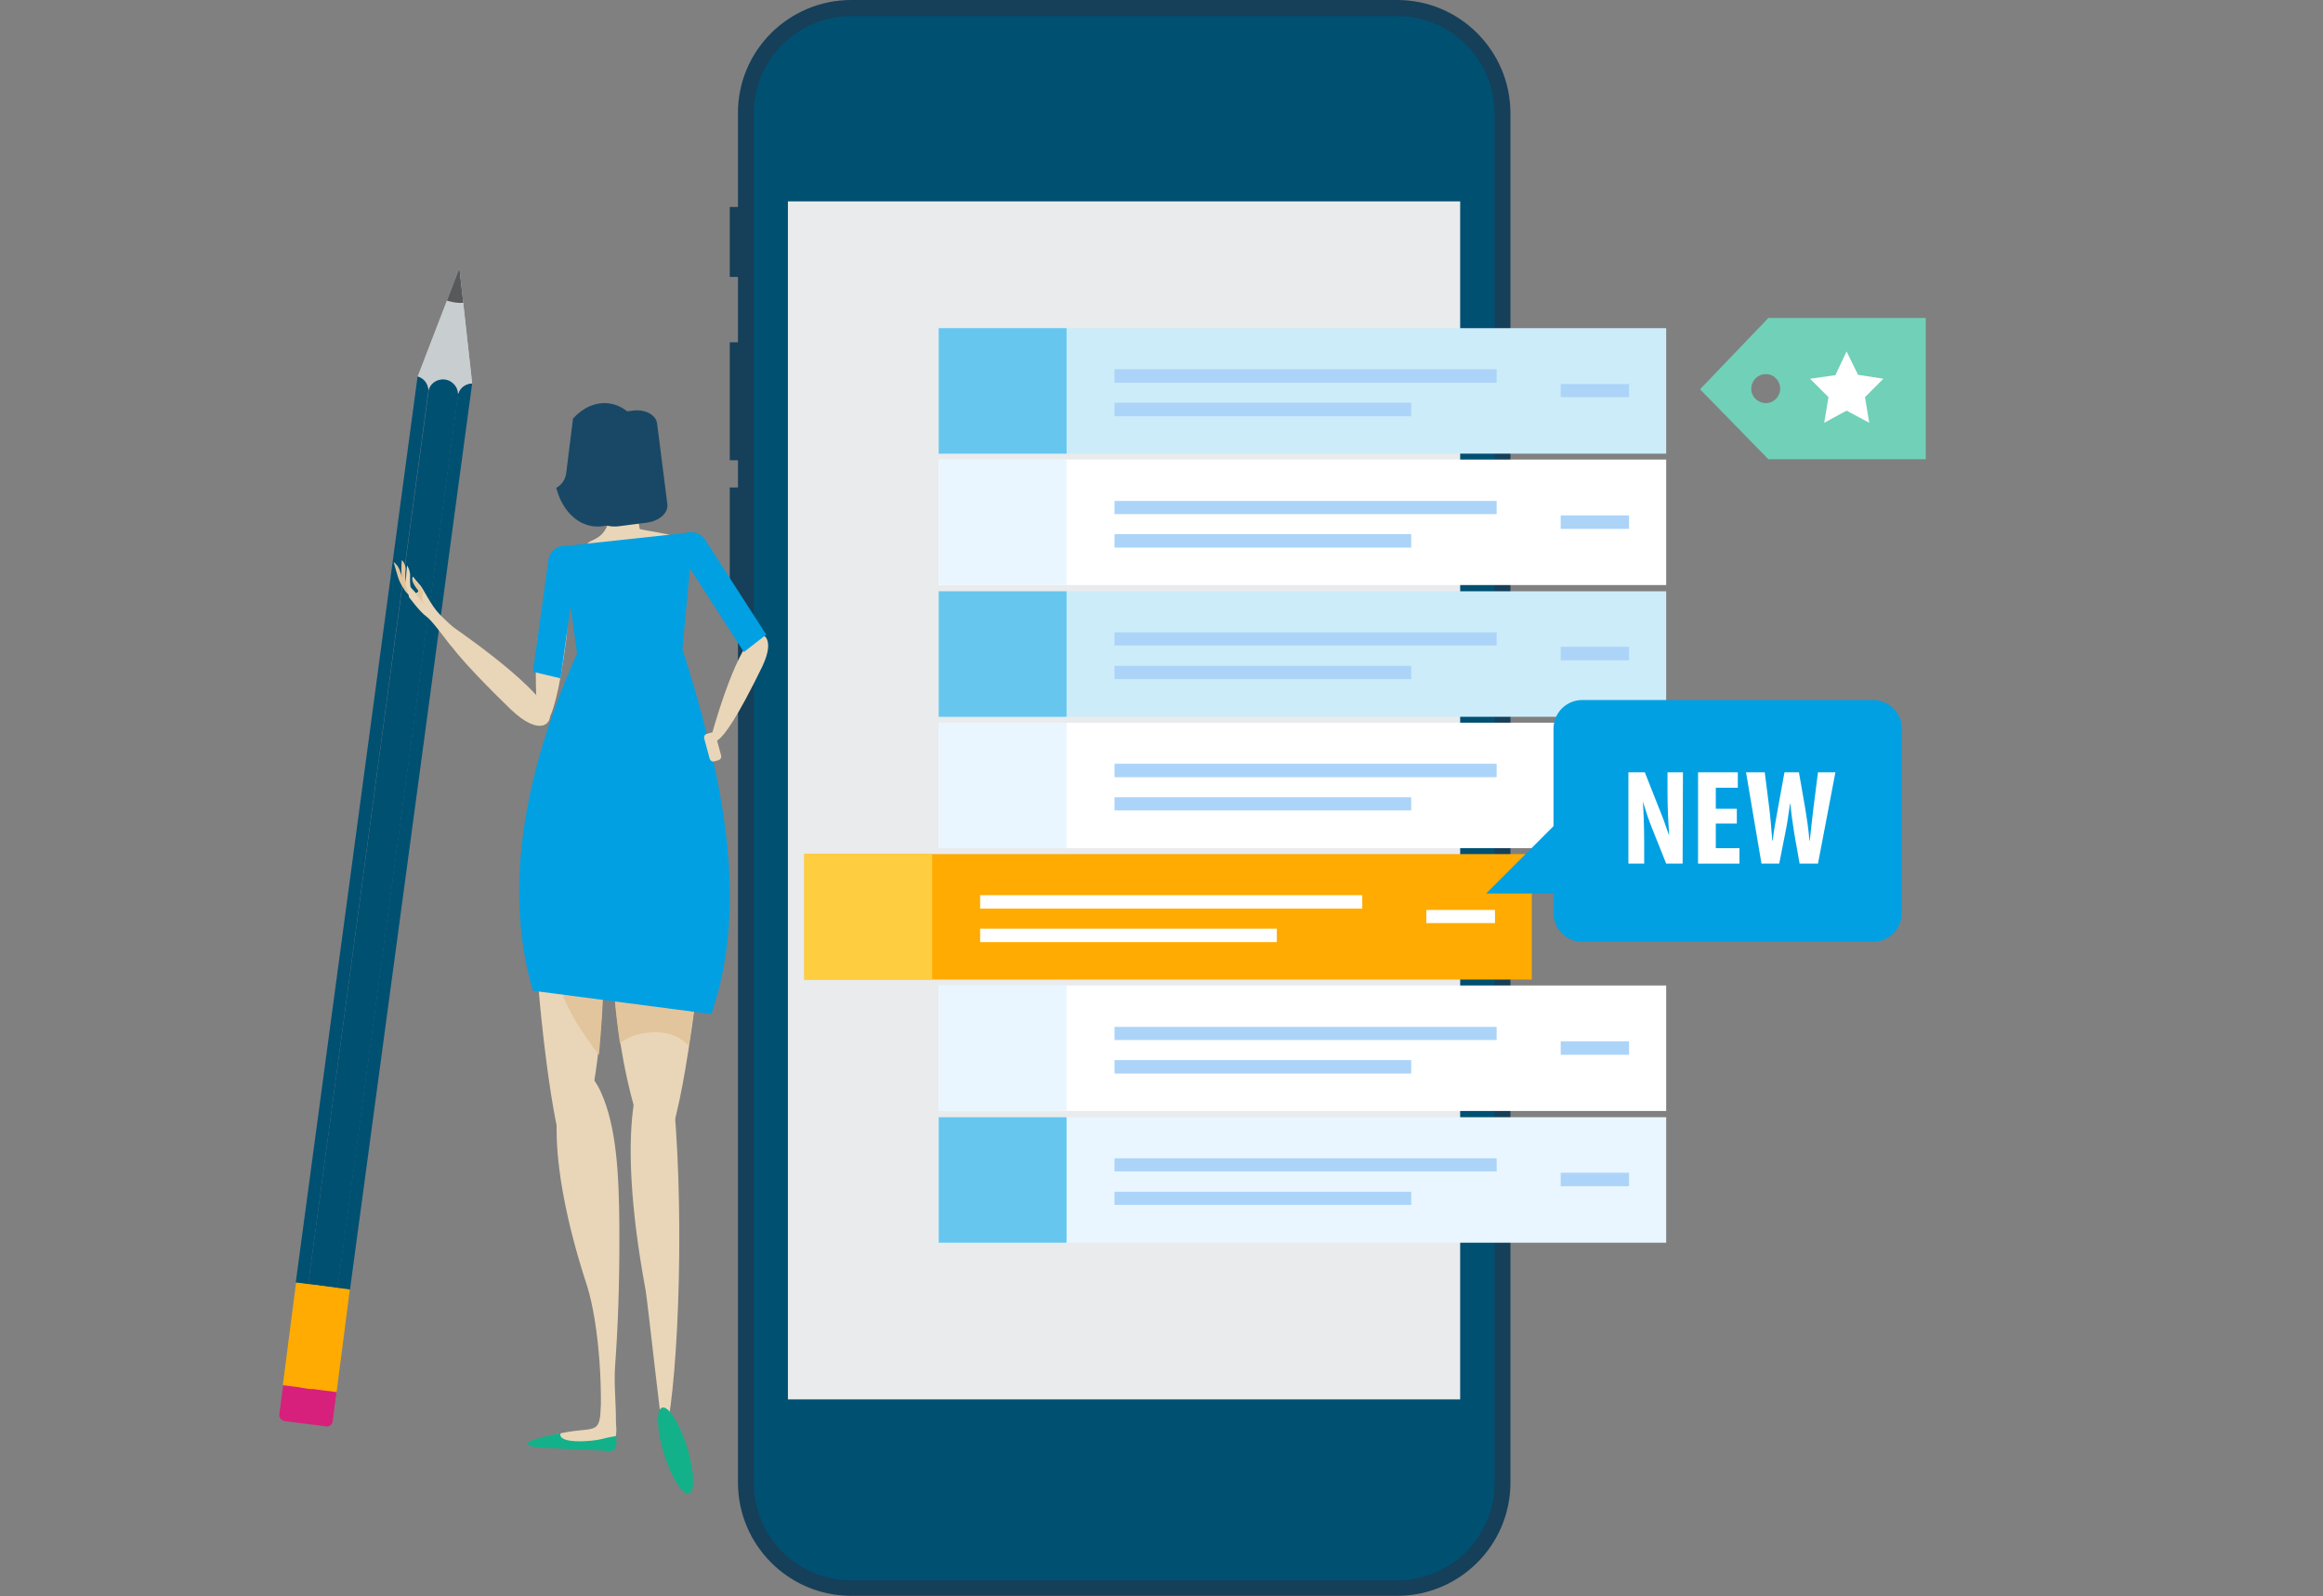 <?xml version="1.0" encoding="utf-8"?>
<!-- Generator: Adobe Illustrator 24.2.1, SVG Export Plug-In . SVG Version: 6.00 Build 0)  -->
<svg version="1.1" id="Layer_1" xmlns="http://www.w3.org/2000/svg" xmlns:xlink="http://www.w3.org/1999/xlink" x="0px" y="0px"
	 viewBox="0 0 707 485.9" style="enable-background:new 0 0 707 485.9;" xml:space="preserve">
<rect x="0" y="0" width="707" height="485.9" fill="#808080" stroke="none"/>
<style type="text/css">
	.st0{fill:#163F59;}
	.st1{fill:#005072;}
	.st2{fill:#E9EBEC;}
	.st3{fill:#CCECF9;}
	.st4{fill:#66C6EE;}
	.st5{fill:#ACD4F8;}
	.st6{fill:#FFFFFF;}
	.st7{fill:#E9F6FF;}
	.st8{fill:#FFAB01;}
	.st9{fill:#FECE40;}
	.st10{fill:#00A0E3;}
	.st11{fill:#71D0B8;}
	.st12{fill:#D7207C;}
	.st13{fill:#C8CDD0;}
	.st14{fill:#58595B;}
	.st15{fill:#E9D6B8;}
	.st16{fill:#FF8800;}
	.st17{fill:#E2C59C;}
	.st18{fill:#13B189;}
	.st19{fill:#194866;}
</style>
<g>
	<polygon class="st0" points="228.5,84.3 228.5,84.3 222.1,84.3 222.1,63 228.5,63 	"/>
	<polygon class="st0" points="228.5,140.1 228.5,140.1 222.1,140.1 222.1,104.2 228.5,104.2 	"/>
	<polygon class="st0" points="228.5,182.6 228.5,182.6 222.1,182.6 222.1,148.4 228.5,148.4 	"/>
	<path class="st0" d="M259.1,0h166.1c19.1,0,34.5,15.5,34.5,34.5v416.8c0,19.1-15.5,34.5-34.5,34.5H259.1
		c-19.1,0-34.5-15.5-34.5-34.5V34.5C224.5,15.5,240,0,259.1,0z"/>
	<path class="st1" d="M259.1,4.9h166.1c16.4,0,29.7,13.3,29.7,29.7v416.8c0,16.4-13.3,29.7-29.7,29.7H259.1
		c-16.4,0-29.7-13.3-29.7-29.7V34.5C229.4,18.2,242.7,4.9,259.1,4.9z"/>
	<rect x="239.8" y="61.3" class="st2" width="204.6" height="364.7"/>
	<rect x="285.7" y="99.9" class="st3" width="221.4" height="38.2"/>
	<rect x="285.7" y="99.9" class="st4" width="38.9" height="38.2"/>
	<polyline class="st5" points="339.2,116.5 455.5,116.5 455.5,112.4 339.2,112.4 	"/>
	<polyline class="st5" points="339.2,126.7 429.5,126.7 429.5,122.6 339.2,122.6 	"/>
	<polyline class="st5" points="475,120.9 495.8,120.9 495.8,116.9 475,116.9 	"/>
	<rect x="285.7" y="139.9" class="st6" width="221.4" height="38.2"/>
	<rect x="285.7" y="139.9" class="st7" width="38.9" height="38.2"/>
	<polyline class="st5" points="339.2,156.5 455.5,156.5 455.5,152.5 339.2,152.5 	"/>
	<polyline class="st5" points="339.2,166.7 429.5,166.7 429.5,162.6 339.2,162.6 	"/>
	<polyline class="st5" points="475,161 495.8,161 495.8,156.9 475,156.9 	"/>
	<rect x="285.7" y="180" class="st3" width="221.4" height="38.2"/>
	<rect x="285.7" y="180" class="st4" width="38.9" height="38.2"/>
	<polyline class="st5" points="339.2,196.5 455.5,196.5 455.5,192.5 339.2,192.5 	"/>
	<polyline class="st5" points="339.2,206.7 429.5,206.7 429.5,202.7 339.2,202.7 	"/>
	<polyline class="st5" points="475,201 495.8,201 495.8,196.9 475,196.9 	"/>
	<rect x="285.7" y="220" class="st6" width="221.4" height="38.2"/>
	<rect x="285.7" y="220" class="st7" width="38.9" height="38.2"/>
	<polyline class="st5" points="339.2,236.6 455.5,236.6 455.5,232.5 339.2,232.5 	"/>
	<polyline class="st5" points="339.2,246.7 429.5,246.7 429.5,242.7 339.2,242.7 	"/>
	<polyline class="st5" points="475,241 495.8,241 495.8,237 475,237 	"/>
	<rect x="244.8" y="260" class="st8" width="221.4" height="38.2"/>
	<rect x="244.8" y="260" class="st9" width="38.9" height="38.2"/>
	<polyline class="st6" points="298.3,276.6 414.6,276.6 414.6,272.5 298.3,272.5 	"/>
	<polyline class="st6" points="298.3,286.8 388.6,286.8 388.6,282.7 298.3,282.7 	"/>
	<polyline class="st6" points="434.1,281 455,281 455,277 434.1,277 	"/>
	<rect x="285.7" y="300" class="st6" width="221.4" height="38.2"/>
	<rect x="285.7" y="300" class="st7" width="38.9" height="38.2"/>
	<polyline class="st5" points="339.2,316.6 455.5,316.6 455.5,312.6 339.2,312.6 	"/>
	<polyline class="st5" points="339.2,326.8 429.5,326.8 429.5,322.7 339.2,322.7 	"/>
	<polyline class="st5" points="475,321.1 495.8,321.1 495.8,317 475,317 	"/>
	<rect x="285.7" y="340.1" class="st7" width="221.4" height="38.2"/>
	<rect x="285.7" y="340.1" class="st4" width="38.9" height="38.2"/>
	<polyline class="st5" points="339.2,356.6 455.5,356.6 455.5,352.6 339.2,352.6 	"/>
	<polyline class="st5" points="339.2,366.8 429.5,366.8 429.5,362.8 339.2,362.8 	"/>
	<polyline class="st5" points="475,361.1 495.8,361.1 495.8,357 475,357 	"/>
	<path class="st10" d="M481.6,286.7c-4.9,0-8.8-3.9-8.8-8.8V272h-20.5l20.5-20.5v-29.6c0-4.9,3.9-8.8,8.8-8.8h0H570
		c4.9,0,8.8,3.9,8.8,8.8v0v56c0,4.9-3.9,8.8-8.8,8.8L481.6,286.7z"/>
	<path class="st6" d="M512.1,262.9h-5l-4.2-10.5c-1.1-2.7-2-5.5-2.9-8.4h0c0.2,2.8,0.4,7.1,0.4,12.7v6.2h-4.8v-27.8h5l4.3,10.9
		c0.9,2.1,2.2,5.7,3,8.1h0.1c-0.2-2.9-0.5-7.7-0.5-12.9v-6.1h4.7L512.1,262.9z"/>
	<polygon class="st6" points="529.4,262.9 516.8,262.9 516.8,235.1 528.9,235.1 528.9,239.8 522.2,239.8 522.2,246.2 528.6,246.2 
		528.6,250.7 522.2,250.7 522.2,258.2 529.4,258.2 	"/>
	<path class="st6" d="M553.3,262.9h-5.6l-1.6-9.1c-0.4-2.6-0.9-5.7-1.2-9.1h-0.1c-0.5,3.3-0.9,6.4-1.5,9.1l-1.8,9.1h-5.4l-4.7-27.8
		h5.7l1.4,11.1c0.4,3.2,0.6,6.3,0.9,9.7h0.1c0.4-3.4,1-6.4,1.6-9.8l2-11h4.4l1.9,10.9c0.5,3.1,1,6.2,1.3,9.9h0.1
		c0.4-3.6,0.7-6.6,1.1-9.8l1.4-11h5.3L553.3,262.9z"/>
	<path class="st11" d="M538.2,139.8l-20.8-21.3l20.8-21.7h47.9v43L538.2,139.8z M537.5,113.9c-2.4-0.1-4.4,1.8-4.5,4.3
		c-0.1,2.4,1.8,4.4,4.3,4.5c2.4,0.1,4.4-1.8,4.5-4.3l0-0.1C541.8,115.9,539.9,113.9,537.5,113.9L537.5,113.9z"/>
	<polygon class="st6" points="562,107 558.6,114.2 550.9,115.3 556.5,120.9 555.2,128.7 562,125 568.9,128.7 567.6,120.9 
		573.2,115.3 565.5,114.1 	"/>
	<path class="st12" d="M85,430.6l1.2-9.1l16.2,2.1l-1.2,9.1c-0.1,1-1,1.7-2,1.5l0,0l-12.6-1.6C85.6,432.4,84.9,431.6,85,430.6
		L85,430.6z"/>
	<path class="st12" d="M87.2,430.7l1.2-9l6.9,0.9l-1.2,9c-0.1,0.5-0.5,0.8-1,0.8l0,0l-5.1-0.7C87.5,431.6,87.2,431.2,87.2,430.7
		L87.2,430.7z"/>
	<path class="st12" d="M98.6,423l3.8,0.5l-1.2,9.1c-0.1,1-1,1.7-2,1.5l0,0l-2-0.3L98.6,423z"/>
	<path class="st1" d="M90,390.5l37.1-276c1.9,0.5,3.3,2.2,3.3,4.2L93.8,391L90,390.5z"/>
	<path class="st1" d="M102.8,392.1l-9-1.2l36.7-272.3c0.7-2.4,3.3-3.8,5.7-3.1c1.9,0.6,3.2,2.3,3.3,4.2L102.8,392.1z"/>
	<path class="st1" d="M139.4,119.9c0.6-1.9,2.3-3.2,4.3-3.2l-37.2,276l-3.8-0.5L139.4,119.9z"/>
	<path class="st13" d="M143.7,116.7c-2,0-3.7,1.3-4.3,3.2c-0.1-2.5-2.2-4.5-4.8-4.4c-2,0.1-3.7,1.4-4.2,3.3c-0.1-2-1.4-3.7-3.3-4.2
		l12.7-33L143.7,116.7z"/>
	<path class="st13" d="M143.7,116.7c-2,0-3.7,1.3-4.3,3.2c0-2.1,0.4-38.3,0.4-38.3L143.7,116.7z"/>
	
		<rect x="80.5" y="398.9" transform="matrix(0.128 -0.992 0.992 0.128 -319.94 450.467)" class="st8" width="31.5" height="16.5"/>
	<polygon class="st8" points="95.5,391.2 98.8,391.6 94.8,422.9 91.5,422.4 	"/>
	<path class="st14" d="M141,92.2c-1.7,0.1-3.4-0.2-5-0.7l3.8-9.9L141,92.2z"/>
	<path class="st15" d="M180.9,164.2c-5.1,2.3-0.8,2.5-0.5,2.9c1.9,2.2,22.6-1,23.9-4c0.2-0.5-9.5-1.8-9.6-2.1
		c-0.9-4.2-0.8-8.6,0.1-12.8c0-0.3-0.3-0.6-0.6-0.7c-1.8,0.1-3.6,0.1-5.5,0.2c-0.3,0-3.9,0.9-3,2.6
		C186.1,155,186.2,161.8,180.9,164.2z"/>
	<path class="st15" d="M183.6,151.3l-0.4-0.5l-0.1-0.1l-0.4-0.6l-0.1-0.2l-0.3-0.5c0-0.1-0.1-0.2-0.2-0.3c-0.1-0.1-0.2-0.3-0.2-0.4
		c-0.1-0.1-0.1-0.2-0.2-0.3c-0.1-0.2-0.2-0.4-0.3-0.6l-0.2-0.5l-0.2-0.4c-0.1-0.1-0.1-0.3-0.2-0.4l-0.1-0.4c0-0.1-0.1-0.2-0.1-0.3
		c-0.7-1.7-1.7-10.2-1.2-14.5c0.1-0.6,0.6-1,1.2-1.1c4.2-0.3,16.7-3.5,15.8,9.2c0,0,0,1.1,0,1.6v0.1c0,0.5,0,1,0,1.5v0.1
		c0,0.5-0.1,1-0.1,1.5v0c-0.7,6-3.1,10.4-6.5,10.8c-2,0.3-4-0.9-5.7-3c-0.1-0.2-0.3-0.3-0.4-0.5L183.6,151.3z"/>
	<path class="st16" d="M186.9,131.6c0.9-1.1,4.7-2.3,4.7-2.3c0.2-1.4-0.8-1.8-1.9-2.8c-2.2-2-6.1-1.9-8.7,0.2
		c-2.5,2.1-2.8,5.3-0.6,7.3c1.7,1.4,4,1.8,6.1,1.1C186.5,134.5,185.5,133.5,186.9,131.6z"/>
	<path class="st17" d="M125.3,180.4c0,0-0.7,0.7-1.3,0.2c-1.1-1.2-1.9-2.5-2.5-3.9c-0.4-0.9-1.7-5.6-1.7-5.6c1,0.7,1.7,1.8,2,2.9
		C122.6,176.8,125.3,180.4,125.3,180.4z"/>
	<path class="st17" d="M125,179.8c-1.4-1.2-1.8-3.3-1.6-5.9c0.2-1.3-0.2-2.5-1.1-3.4c-0.2,1.8-0.2,3.6,0,5.4c0,1.1,0.2,2.2,0.6,3.2
		C124.2,182,128.5,183,125,179.8z"/>
	<path class="st15" d="M167.6,437.1c2.4-0.7,4.8-1.2,7.3-1.5c3.1-0.4,5.4-0.3,6.6-1.4c1.9-1.8,1-7.9,1.9-7.7
		c4.3,1.2,5.4,11.6,2.8,12.8c-2.6,1.2-16.9,0-18.1-0.1C167,439.1,167.3,436.8,167.6,437.1z"/>
	<path class="st15" d="M205.1,335.8c-0.2-2.6-0.5-5.2-0.8-7.8c-1.6-3.9-3.1-6.1-4.5-6.1c-5.3,0.2-12.8,19.7-3.3,70.9
		c0.5,2.6,5.3,46.6,5.6,45.6C206,426,208.6,374.8,205.1,335.8z"/>
	<path class="st15" d="M202.9,248.3c-4.1-0.9-4.3,1.5-7.4,7.4c-6.2,11.5-10,28.8-8.4,47.3c1.8,21.8,6.8,40.9,13.2,53
		c4.5-10,7-22.1,9.1-35.6C216.1,278.6,215.6,251,202.9,248.3z"/>
	<path class="st17" d="M196.4,296.3c5.3-1.1,10.8-1.5,16.2-1.1c-0.7,7.1-1.7,14.8-3,23.2c-5.9-6.9-18-3.9-20.9-0.7
		c-0.7-4.7-1.3-9.6-1.7-14.7c-0.1-1.5-0.2-2.9-0.3-4.4C189.9,297.8,193.1,297,196.4,296.3z"/>
	<path class="st15" d="M229.7,193.4c-6.4,5.3-13.2,30.7-13.2,30.7s0.2,10.2,15.5-21.2C236.5,193.4,231.3,192.1,229.7,193.4z"/>
	<path class="st15" d="M166.2,186c-5,7.2-2.5,33.4-2.5,33.4s4.3,9.5,8.7-25.3C173.7,183.7,167.4,184.2,166.2,186z"/>
	<path class="st15" d="M167.2,217.3c-3.9-9.4-30.9-27.5-30.9-27.5s-11.9-3.9,19.1,26.1C164.8,224.9,168.2,219.6,167.2,217.3z"/>
	<path class="st15" d="M124.3,178l-0.5,0.7l0.7,3.1c0,0,3.4,4.6,5.3,5.9c1.9,1.3,6.9,8.5,7.7,9.1s5.5-1.3,5.5-1.3s-6.8-6-9.3-8.6
		c-2.5-2.6-4.8-7.5-5.7-8.6c-1.6-1.8-2.3-2.8-2.3-2.8s-0.9,1,1.5,4c0.6,0.8-0.6,1.1-0.6,1.1L124.3,178z"/>
	<path class="st15" d="M171.1,256.7c3.1-0.8,3.2,1.5,5.6,7c4.7,10.8,7.6,27,6.5,44.3c-1.3,20.3-5,38.1-9.8,49.4
		c-3.4-9.4-5.3-20.7-7-33.4C161.3,284.8,161.6,259,171.1,256.7z"/>
	<path class="st17" d="M171.5,303.7c-0.3-6.9-0.4-13.1-0.3-18.7c1.1-1.2,1.6-0.5,3.4,0.2c3.4,1.4,6.8,5.1,9,10.8
		c0,3.9-0.1,7.9-0.3,12c-0.3,4.5-0.6,8.9-1,13.1c-1.4-1.7-2.7-3.5-3.9-5.3C175.7,312,173.4,307.9,171.5,303.7z"/>
	<path class="st15" d="M174.9,325.5c2.1-1,5.7,1.8,8,7c4.6,10.2,5.5,24,5.6,41c0.1,18-0.5,31.4-1.3,42.4c-0.8,11.1,3.1,26.4-5,24.5
		c1.7-15,0.2-37.3-3.6-49.2C165.4,350.8,168.5,328.4,174.9,325.5z"/>
	<polygon class="st10" points="175.7,199.4 207.6,198.6 211,162 171.1,166.3 	"/>
	<path class="st10" d="M216.5,308.7l-54.3-7.1c-9.8-33-1.2-70,13.4-102.6l32.2-1.1C218.8,232.9,228.7,273.3,216.5,308.7z"/>
	<path class="st10" d="M226.4,198.5l-21.3-33c0.4-1,1.1-1.8,1.9-2.3l0.6-0.4c2.4-1.5,5.5-0.8,7,1.5l18.6,28.9L226.4,198.5z"/>
	<path class="st10" d="M170.6,206.5l5.4-38.9c-0.8-0.7-1.7-1.1-2.7-1.3l-0.7-0.1c-2.8-0.4-5.3,1.6-5.7,4.3l0,0l-4.7,34L170.6,206.5z
		"/>
	<path class="st15" d="M216,231c0.2,0.6,0.7,0.9,1.3,0.8l0,0l1.4-0.4c0.6-0.2,0.9-0.8,0.8-1.3l-1.7-6.3c-0.2-0.6-0.7-0.9-1.3-0.8
		l-1.4,0.4c-0.6,0.2-0.9,0.7-0.8,1.3L216,231z"/>
	<path class="st18" d="M202.1,442.7c2.3,7.2,5.7,12.6,7.6,12c1.9-0.6,1.6-7-0.6-14.2c-2.3-7.2-5.6-12.6-7.6-12
		C199.6,429.2,199.9,435.4,202.1,442.7z"/>
	<path class="st15" d="M186,432c0,0.1-0.1,0.2-0.2,0.2h-0.4c-0.1,0-0.2-0.1-0.2-0.2c0-0.1,0.1-0.2,0.2-0.2h0.4
		C186,431.9,186.1,431.9,186,432L186,432z"/>
	<path class="st18" d="M170.6,436.3c-1,3.4,9.6,2.5,12.4,1.8c1.4-0.4,2.9-0.7,4.3-0.9h0.3v0.2c-0.1,1.9,0.6,4.4-2.4,4.3l-18.9-0.9
		C151,440,170.7,436.2,170.6,436.3z"/>
	<path class="st15" d="M125.5,181.7c0,0-1.9-2.2-2-3.7c-0.1-1,0.4-5.9,0.4-5.9c0.6,1,1,2.2,0.9,3.4
		C124.7,177.7,125,179.7,125.5,181.7z"/>
	<path class="st17" d="M126.5,180.6c0,0,0.8-0.1,1-0.5c0.1,0.2,0.1,0.5,0.2,0.7c0.1,0.5,1.6,3.4,1.6,3.4c-0.6-0.8-1.3-1.6-2-2.4
		c-0.5-0.6-1-1.2-1.4-1.8c0-0.1-0.1-0.3-0.2-0.4L126.5,180.6z"/>
	<path class="st17" d="M127.1,179.5c-1.6-2-1.7-3.1-1.6-3.6c0.4,0.5,1,1.2,1.9,2.2c0.5,0.7,1,1.5,1.4,2.2c-0.3,0.9-0.4,1.8-0.2,2.7
		c0.1,0.4-1.3-1.4-1.9-2.5C127,180.4,127.6,180.1,127.1,179.5z"/>
	<path class="st19" d="M172.3,144.2l2.1-16.8c3-3.3,6.9-5.1,10.9-4.6c7.7,1,13,10.1,11.6,20.5s-8.6,17.9-16.4,16.9
		c-5.4-0.7-9.6-5.4-11.2-11.7C171,147.6,172,146,172.3,144.2z"/>
	<path class="st19" d="M203.1,153.4c0.4,2.7-2.4,5.2-6.2,5.7l-8.6,1.1c-3.8,0.5-7.1-1.3-7.4-4l-3.1-24.4c-0.3-2.7,2.4-5.2,6.2-5.7
		l8.6-1.1c3.8-0.5,7.1,1.3,7.4,4L203.1,153.4z"/>
</g>
</svg>
